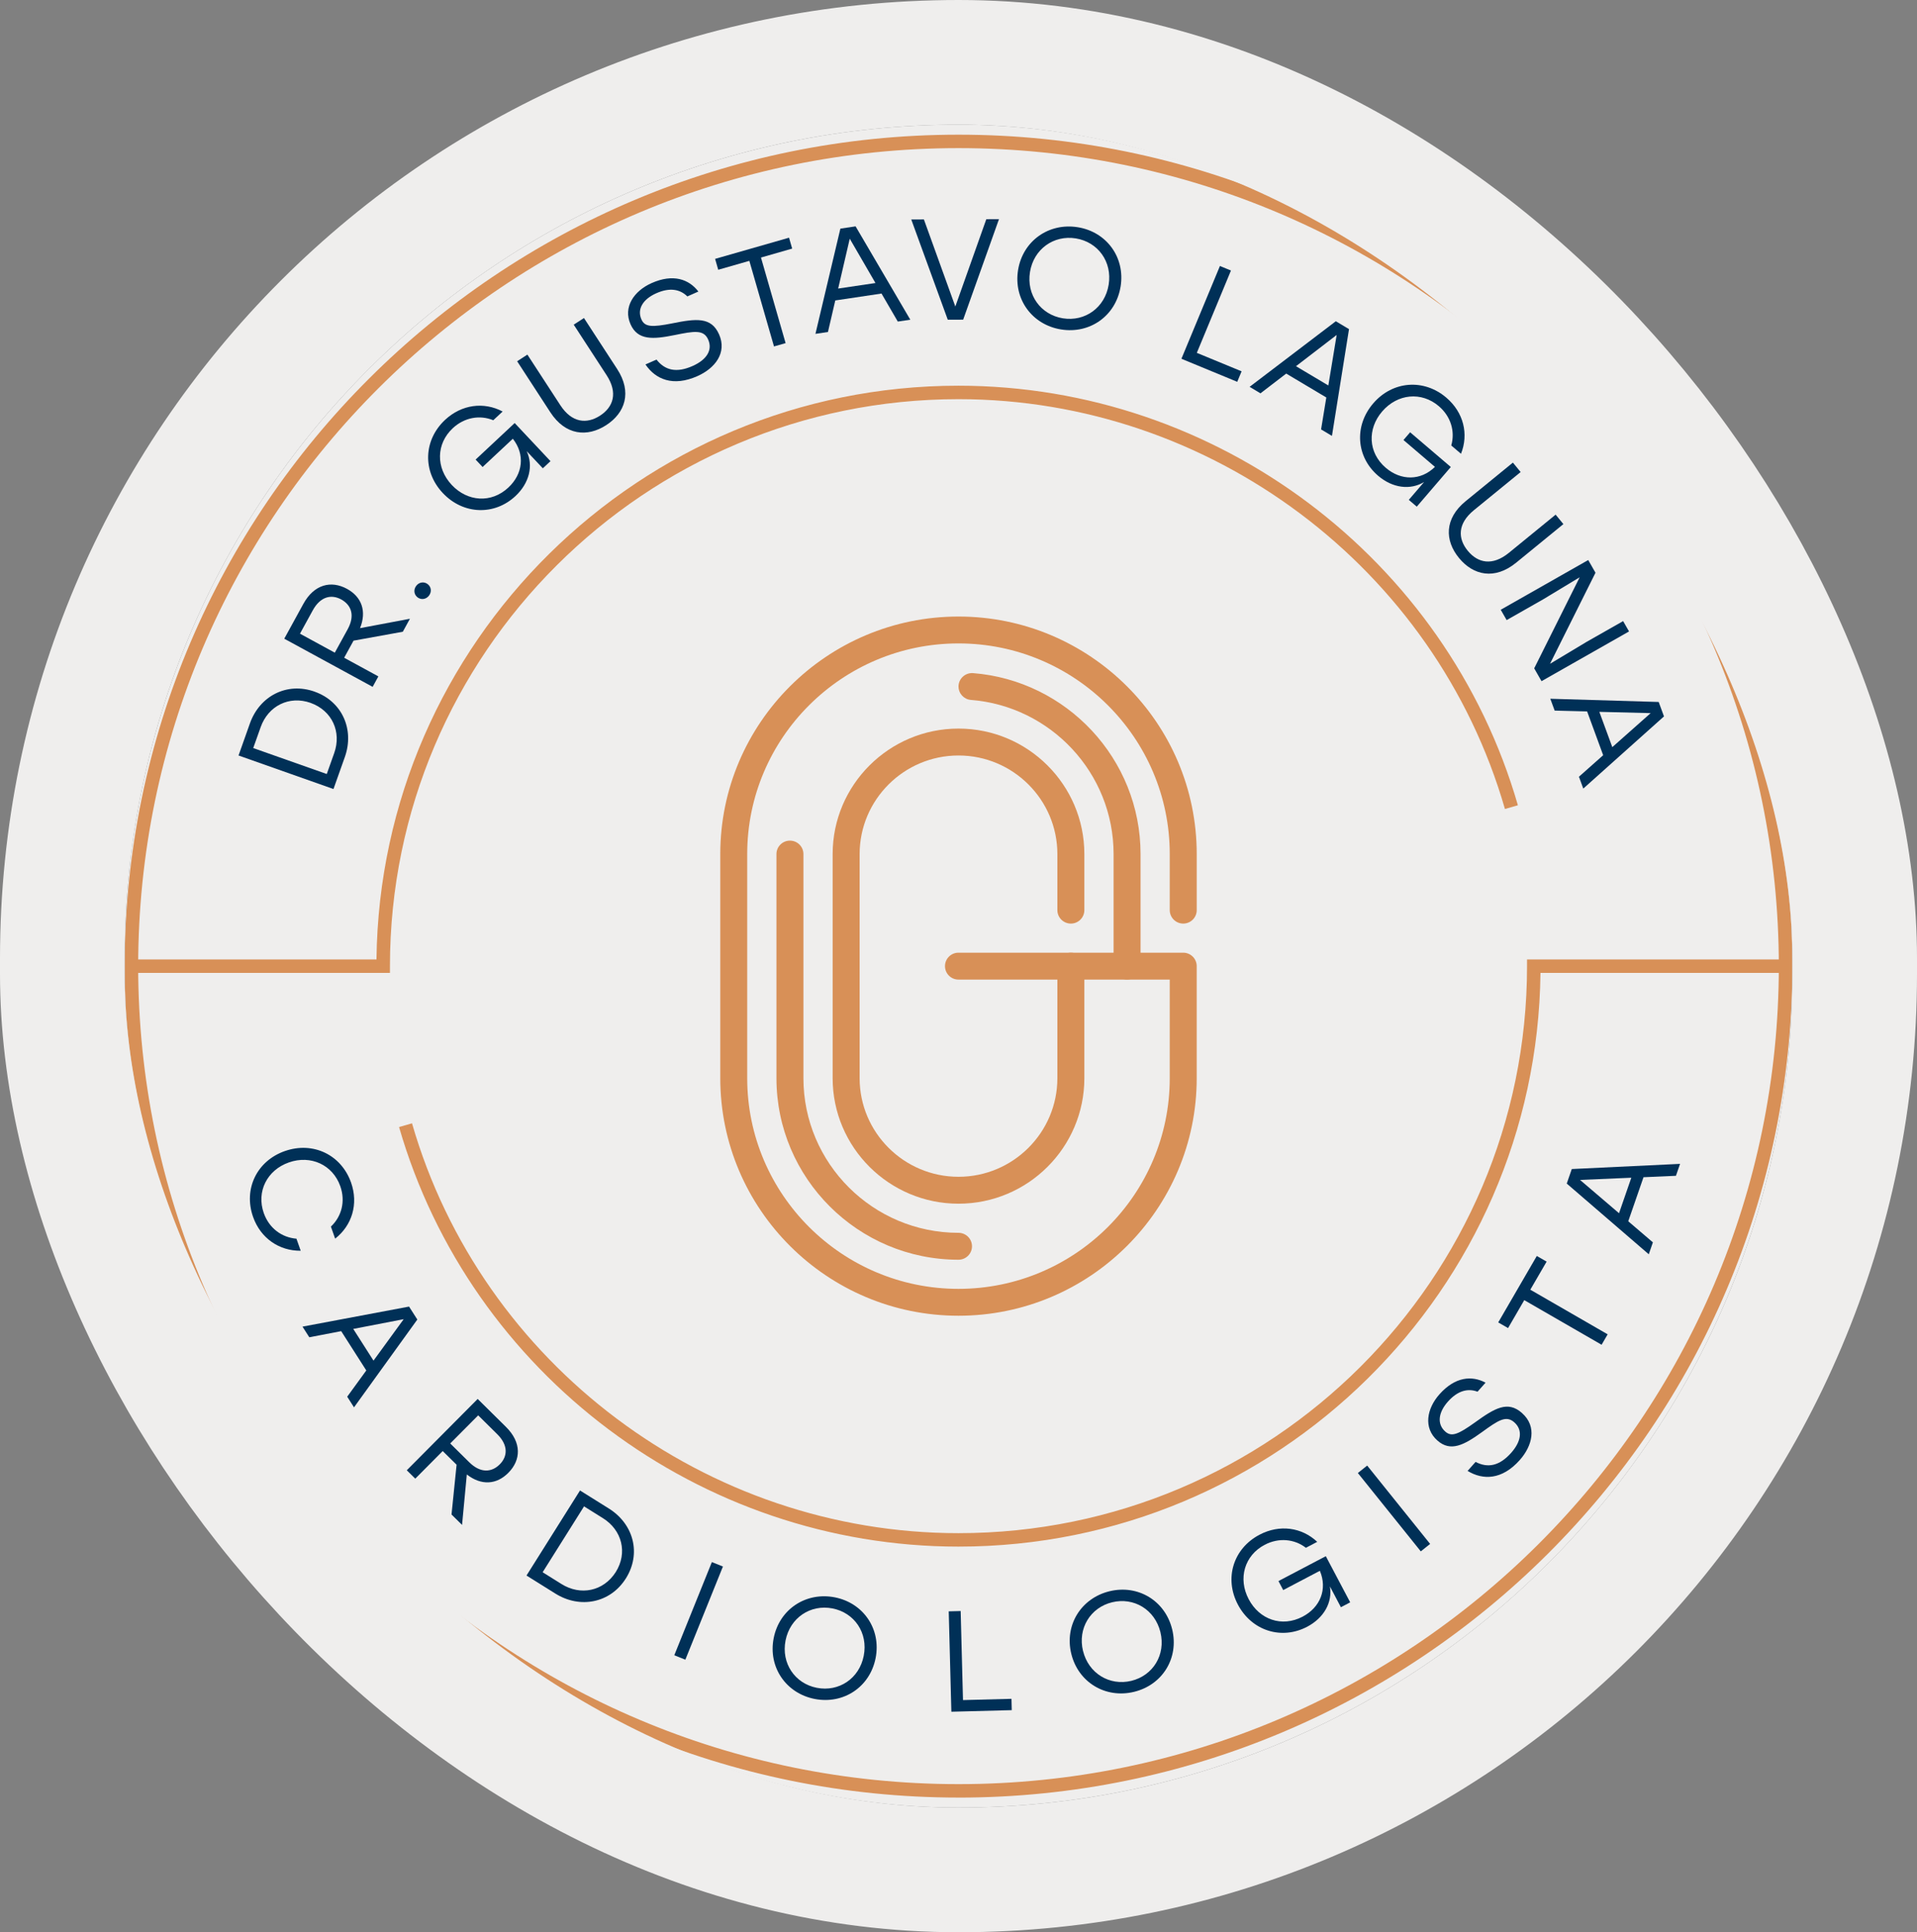 <svg xmlns="http://www.w3.org/2000/svg" width="123" height="124" viewBox="0 0 123 124" fill="none"><rect x="0" y="0" width="123" height="124" fill="#808080" stroke="none"/><g clip-path="url(#clip0_2603_406)"><rect x="8" y="8" width="107" height="108" rx="53.5" fill="#EFEEED"></rect><path d="M61.5 115.357C31.999 115.357 8 91.422 8 62.001C8 32.58 31.999 8.643 61.5 8.643C91.001 8.643 115 32.578 115 62.001C115 91.423 91.001 115.359 61.5 115.359V115.357ZM61.5 9.506C32.477 9.506 8.866 33.055 8.866 62.001C8.866 90.947 32.477 114.495 61.5 114.495C90.523 114.495 114.134 90.947 114.134 62.001C114.134 33.055 90.522 9.506 61.5 9.506Z" fill="#D89057"></path><path d="M20.187 44.387C21.954 45.011 22.751 46.817 22.127 48.578L21.397 50.635L15.305 48.483L16.035 46.425C16.664 44.655 18.412 43.758 20.187 44.385V44.387ZM19.932 45.107C18.548 44.618 17.207 45.307 16.726 46.661L16.248 48.006L20.966 49.672L21.444 48.328C21.925 46.974 21.313 45.606 19.933 45.109L19.932 45.107Z" fill="#003057"></path><path d="M22.684 41.114L22.082 42.211L24.277 43.407L23.91 44.078L18.239 40.988L19.466 38.75C20.153 37.499 21.244 37.233 22.264 37.789C23.203 38.301 23.542 39.221 23.1 40.312L26.302 39.708L25.846 40.541L22.683 41.114H22.684ZM21.482 41.885L22.306 40.384C22.798 39.486 22.533 38.819 21.893 38.469C21.261 38.124 20.558 38.277 20.07 39.165L19.247 40.666L21.482 41.885Z" fill="#003057"></path><path d="M27.423 37.472C27.665 37.642 27.713 37.957 27.539 38.205C27.364 38.454 27.05 38.516 26.808 38.347C26.567 38.177 26.519 37.862 26.693 37.614C26.868 37.365 27.182 37.303 27.423 37.472Z" fill="#003057"></path><path d="M33.023 27.148L35.321 29.594L34.829 30.053L33.794 28.953C34.233 29.892 33.962 31.004 33.073 31.834C31.727 33.094 29.723 33.036 28.41 31.639C27.096 30.241 27.176 28.238 28.555 26.946C29.62 25.953 31.043 25.77 32.25 26.408L31.65 26.968C30.786 26.614 29.794 26.785 29.047 27.484C27.984 28.479 27.953 30.021 28.988 31.123C29.992 32.192 31.516 32.319 32.62 31.286C33.55 30.417 33.701 29.165 32.905 28.156L30.965 29.97L30.517 29.493L33.022 27.15L33.023 27.148Z" fill="#003057"></path><path d="M37.468 20.408L39.598 23.681C40.568 25.172 40.11 26.498 38.896 27.283C37.68 28.071 36.279 27.945 35.31 26.456L33.181 23.183L33.839 22.757L35.949 25.999C36.691 27.142 37.647 27.224 38.499 26.675C39.35 26.123 39.663 25.22 38.921 24.077L36.811 20.835L37.468 20.41V20.408Z" fill="#003057"></path><path d="M46.134 21.448C46.669 22.65 45.86 23.644 44.747 24.138C43.179 24.833 42.061 24.343 41.415 23.389L42.123 23.076C42.667 23.771 43.409 23.945 44.438 23.488C45.349 23.085 45.737 22.459 45.436 21.787C45.148 21.139 44.54 21.248 43.28 21.504C41.908 21.78 40.921 21.855 40.458 20.812C39.967 19.711 40.674 18.672 41.812 18.166C43.194 17.552 44.206 17.92 44.81 18.709L44.102 19.023C43.632 18.557 42.972 18.438 42.112 18.818C41.244 19.203 40.864 19.844 41.157 20.501C41.374 20.989 41.828 21.009 43.135 20.751C44.683 20.437 45.637 20.337 46.132 21.447L46.134 21.448Z" fill="#003057"></path><path d="M50.829 15.953L48.826 16.528L50.407 22.02L49.662 22.232L48.08 16.74L46.084 17.312L45.883 16.613L50.627 15.254L50.828 15.953H50.829Z" fill="#003057"></path><path d="M56.56 18.838L53.594 19.281L53.124 21.305L52.321 21.425L53.921 14.672L54.897 14.526L58.408 20.517L57.605 20.636L56.56 18.838ZM56.171 18.161L54.522 15.318L53.779 18.518L56.171 18.163V18.161Z" fill="#003057"></path><path d="M64.098 14.062L61.799 20.514L60.812 20.518L58.469 14.085L59.28 14.082L61.296 19.67L63.284 14.067L64.095 14.063L64.098 14.062Z" fill="#003057"></path><path d="M71.9 18.392C71.596 20.265 69.938 21.442 68.079 21.142C66.23 20.844 65.019 19.203 65.322 17.33C65.626 15.458 67.293 14.282 69.153 14.582C71.003 14.88 72.205 16.52 71.901 18.392H71.9ZM66.087 17.456C65.85 18.92 66.775 20.197 68.196 20.427C69.618 20.655 70.897 19.743 71.135 18.27C71.374 16.798 70.449 15.529 69.026 15.299C67.605 15.07 66.323 15.992 66.087 17.455V17.456Z" fill="#003057"></path><path d="M79.664 23.83L79.385 24.503L75.803 23.024L78.274 17.07L78.982 17.361L76.791 22.644L79.665 23.83H79.664Z" fill="#003057"></path><path d="M85.102 25.509L82.527 23.974L80.875 25.242L80.178 24.825L85.709 20.616L86.556 21.121L85.462 27.973L84.764 27.557L85.1 25.506L85.102 25.509ZM85.23 24.738L85.764 21.496L83.154 23.501L85.23 24.737V24.738Z" fill="#003057"></path><path d="M93.089 29.968L90.904 32.514L90.392 32.078L91.376 30.931C90.489 31.47 89.351 31.324 88.426 30.533C87.023 29.336 86.861 27.344 88.108 25.889C89.357 24.434 91.362 24.291 92.799 25.518C93.908 26.463 94.246 27.855 93.741 29.12L93.117 28.588C93.374 27.692 93.095 26.727 92.317 26.064C91.208 25.119 89.668 25.259 88.683 26.406C87.728 27.518 87.769 29.043 88.919 30.024C89.888 30.85 91.152 30.862 92.07 29.962L90.051 28.238L90.478 27.741L93.087 29.968H93.089Z" fill="#003057"></path><path d="M100.311 33.634L97.283 36.108C95.905 37.233 94.53 36.927 93.613 35.808C92.695 34.69 92.664 33.286 94.043 32.16L97.071 29.687L97.568 30.293L94.568 32.743C93.511 33.606 93.532 34.564 94.177 35.347C94.82 36.131 95.757 36.34 96.814 35.477L99.814 33.027L100.311 33.633V33.634Z" fill="#003057"></path><path d="M104.522 40.523L98.908 43.714L98.438 42.89L101.357 37.045L99.02 38.458L96.671 39.794L96.291 39.131L101.905 35.94L102.371 36.755L99.453 42.599L101.795 41.194L104.144 39.859L104.524 40.523H104.522Z" fill="#003057"></path><path d="M102.864 48.464L101.834 45.655L99.751 45.602L99.472 44.842L106.426 45.048L106.766 45.974L101.588 50.607L101.309 49.846L102.866 48.464H102.864ZM103.45 47.947L105.911 45.764L102.618 45.682L103.45 47.946V47.947Z" fill="#003057"></path><path d="M8.431 62.434V61.571H24.156C24.389 41.23 41.051 24.752 61.498 24.752C78.06 24.752 92.82 35.825 97.392 51.677L96.561 51.916C92.094 36.431 77.676 25.616 61.498 25.616C41.384 25.616 25.02 41.938 25.02 62.002V62.434H8.431Z" fill="#D89057"></path><path d="M61.498 99.252C44.938 99.252 30.178 88.18 25.605 72.326L26.436 72.089C30.903 87.574 45.321 98.389 61.498 98.389C81.613 98.389 97.979 82.067 97.979 62.002V61.571H114.566V62.434H98.841C98.608 82.775 81.946 99.252 61.498 99.252Z" fill="#D89057"></path><path d="M18.28 73.868C20.083 73.236 21.895 74.103 22.526 75.891C23.01 77.264 22.586 78.641 21.504 79.489L21.232 78.716C21.922 78.064 22.177 77.096 21.834 76.123C21.35 74.75 19.938 74.104 18.537 74.597C17.134 75.087 16.44 76.474 16.924 77.846C17.267 78.818 18.075 79.415 19.021 79.492L19.294 80.266C17.919 80.279 16.723 79.469 16.239 78.096C15.608 76.308 16.477 74.5 18.28 73.867V73.868Z" fill="#003057"></path><path d="M23.503 87.948L21.892 85.425L19.845 85.818L19.409 85.135L26.246 83.849L26.777 84.68L22.714 90.315L22.278 89.632L23.502 87.948H23.503ZM23.966 87.316L25.901 84.658L22.666 85.282L23.964 87.316H23.966Z" fill="#003057"></path><path d="M29.298 93.999L28.406 93.119L26.645 94.891L26.1 94.353L30.649 89.776L32.465 91.571C33.481 92.576 33.433 93.695 32.614 94.519C31.86 95.279 30.881 95.347 29.952 94.622L29.647 97.859L28.971 97.192L29.296 93.999H29.298ZM28.888 92.633L30.108 93.838C30.834 94.557 31.552 94.489 32.066 93.973C32.574 93.462 32.622 92.746 31.901 92.034L30.682 90.829L28.888 92.633Z" fill="#003057"></path><path d="M40.157 101.293C39.162 102.875 37.221 103.258 35.634 102.266L33.782 101.108L37.215 95.65L39.067 96.808C40.661 97.807 41.158 99.703 40.157 101.294V101.293ZM39.508 100.886C40.288 99.647 39.906 98.19 38.686 97.428L37.474 96.67L34.817 100.897L36.028 101.654C37.249 102.417 38.72 102.122 39.508 100.886Z" fill="#003057"></path><path d="M45.673 100.244L46.385 100.53L43.974 106.508L43.264 106.224L45.675 100.246L45.673 100.244Z" fill="#003057"></path><path d="M56.182 106.406C55.816 108.267 54.119 109.388 52.271 109.028C50.432 108.668 49.276 106.988 49.641 105.128C50.007 103.266 51.714 102.147 53.562 102.507C55.4 102.867 56.548 104.546 56.182 106.406ZM50.403 105.277C50.116 106.732 50.997 108.039 52.411 108.314C53.823 108.59 55.134 107.721 55.42 106.257C55.709 104.794 54.826 103.494 53.412 103.219C51.998 102.943 50.689 103.822 50.403 105.277Z" fill="#003057"></path><path d="M64.899 109.02L64.917 109.747L61.042 109.848L60.873 103.406L61.639 103.386L61.788 109.101L64.899 109.02Z" fill="#003057"></path><path d="M75.21 104.561C75.658 106.404 74.589 108.131 72.759 108.573C70.939 109.014 69.185 107.971 68.736 106.129C68.288 104.288 69.367 102.558 71.196 102.115C73.016 101.675 74.761 102.719 75.21 104.563V104.561ZM69.49 105.946C69.84 107.385 71.188 108.205 72.586 107.867C73.984 107.528 74.808 106.193 74.456 104.744C74.103 103.296 72.756 102.485 71.358 102.824C69.96 103.162 69.138 104.507 69.488 105.946H69.49Z" fill="#003057"></path><path d="M85.066 99.864L86.632 102.828L86.036 103.142L85.331 101.806C85.505 102.828 84.948 103.828 83.871 104.395C82.237 105.254 80.323 104.668 79.427 102.974C78.532 101.28 79.139 99.369 80.813 98.49C82.102 97.811 83.523 98.012 84.517 98.946L83.791 99.328C83.052 98.76 82.051 98.661 81.144 99.137C79.855 99.816 79.415 101.294 80.122 102.631C80.805 103.926 82.24 104.451 83.581 103.747C84.708 103.154 85.186 101.988 84.686 100.805L82.335 102.041L82.03 101.463L85.068 99.867L85.066 99.864Z" fill="#003057"></path><path d="M87.124 94.53L87.722 94.052L91.761 99.08L91.163 99.558L87.124 94.53Z" fill="#003057"></path><path d="M97.655 90.68C98.642 91.552 98.317 92.791 97.509 93.7C96.369 94.981 95.148 94.993 94.165 94.394L94.678 93.816C95.461 94.226 96.21 94.077 96.958 93.237C97.619 92.493 97.713 91.765 97.162 91.276C96.629 90.805 96.121 91.156 95.082 91.908C93.948 92.725 93.079 93.2 92.225 92.442C91.322 91.642 91.535 90.403 92.362 89.475C93.366 88.346 94.439 88.262 95.317 88.731L94.803 89.31C94.182 89.079 93.531 89.242 92.905 89.944C92.275 90.653 92.195 91.394 92.734 91.871C93.134 92.225 93.556 92.057 94.639 91.282C95.918 90.358 96.744 89.872 97.655 90.678V90.68Z" fill="#003057"></path><path d="M99.235 80.964L98.189 82.765L103.152 85.629L102.763 86.298L97.801 83.435L96.761 85.228L96.131 84.865L98.605 80.601L99.237 80.964H99.235Z" fill="#003057"></path><path d="M105.452 75.547L104.473 78.374L106.054 79.727L105.79 80.492L100.527 75.954L100.85 75.022L107.798 74.69L107.533 75.455L105.452 75.547ZM104.67 75.579L101.381 75.721L103.881 77.857L104.67 75.578V75.579Z" fill="#003057"></path><path d="M61.5 80.842C55.059 80.842 49.819 75.615 49.819 69.192V54.81C49.819 54.333 50.206 53.947 50.684 53.947C51.162 53.947 51.55 54.333 51.55 54.81V69.192C51.55 74.663 56.014 79.115 61.5 79.115C61.978 79.115 62.366 79.502 62.366 79.978C62.366 80.455 61.978 80.842 61.5 80.842Z" fill="#D89057"></path><path d="M61.5 44.059C61.5 43.554 61.934 43.157 62.439 43.197C68.442 43.675 73.181 48.702 73.181 54.81V61.956C73.181 62.411 72.848 62.821 72.393 62.859C71.881 62.904 71.451 62.502 71.451 61.999V54.809C71.451 49.602 67.411 45.32 62.294 44.916C61.846 44.88 61.502 44.506 61.502 44.057L61.5 44.059Z" fill="#D89057"></path><path d="M61.5 77.246C57.047 77.246 53.425 73.632 53.425 69.192V54.81C53.425 50.369 57.047 46.756 61.5 46.756C65.953 46.756 69.575 50.369 69.575 54.81V58.406C69.575 58.883 69.188 59.27 68.71 59.27C68.232 59.27 67.844 58.883 67.844 58.406V54.81C67.844 51.321 64.998 48.483 61.5 48.483C58.002 48.483 55.156 51.321 55.156 54.81V69.192C55.156 72.68 58.002 75.519 61.5 75.519C64.998 75.519 67.844 72.68 67.844 69.192V62.001C67.844 61.524 68.232 61.138 68.71 61.138C69.188 61.138 69.575 61.524 69.575 62.001V69.192C69.575 73.632 65.953 77.246 61.5 77.246Z" fill="#D89057"></path><path d="M61.5 84.436C53.071 84.436 46.215 77.598 46.215 69.192V54.81C46.215 46.404 53.071 39.566 61.5 39.566C69.929 39.566 76.785 46.404 76.785 54.81V58.406C76.785 58.883 76.398 59.27 75.92 59.27C75.442 59.27 75.054 58.883 75.054 58.406V54.81C75.054 47.355 68.973 41.291 61.498 41.291C54.024 41.291 47.943 47.355 47.943 54.81V69.192C47.943 76.646 54.024 82.711 61.498 82.711C68.973 82.711 75.054 76.646 75.054 69.192V62.864H61.498C61.02 62.864 60.633 62.477 60.633 62.001C60.633 61.524 61.02 61.138 61.498 61.138H75.918C76.396 61.138 76.784 61.524 76.784 62.001V69.192C76.784 77.598 69.927 84.436 61.498 84.436H61.5Z" fill="#D89057"></path></g><rect x="4" y="4" width="115" height="116" rx="57.5" stroke="#EFEEED" stroke-width="8"></rect><defs><clipPath id="clip0_2603_406"><rect x="8" y="8" width="107" height="108" rx="53.5" fill="white"></rect></clipPath></defs></svg>